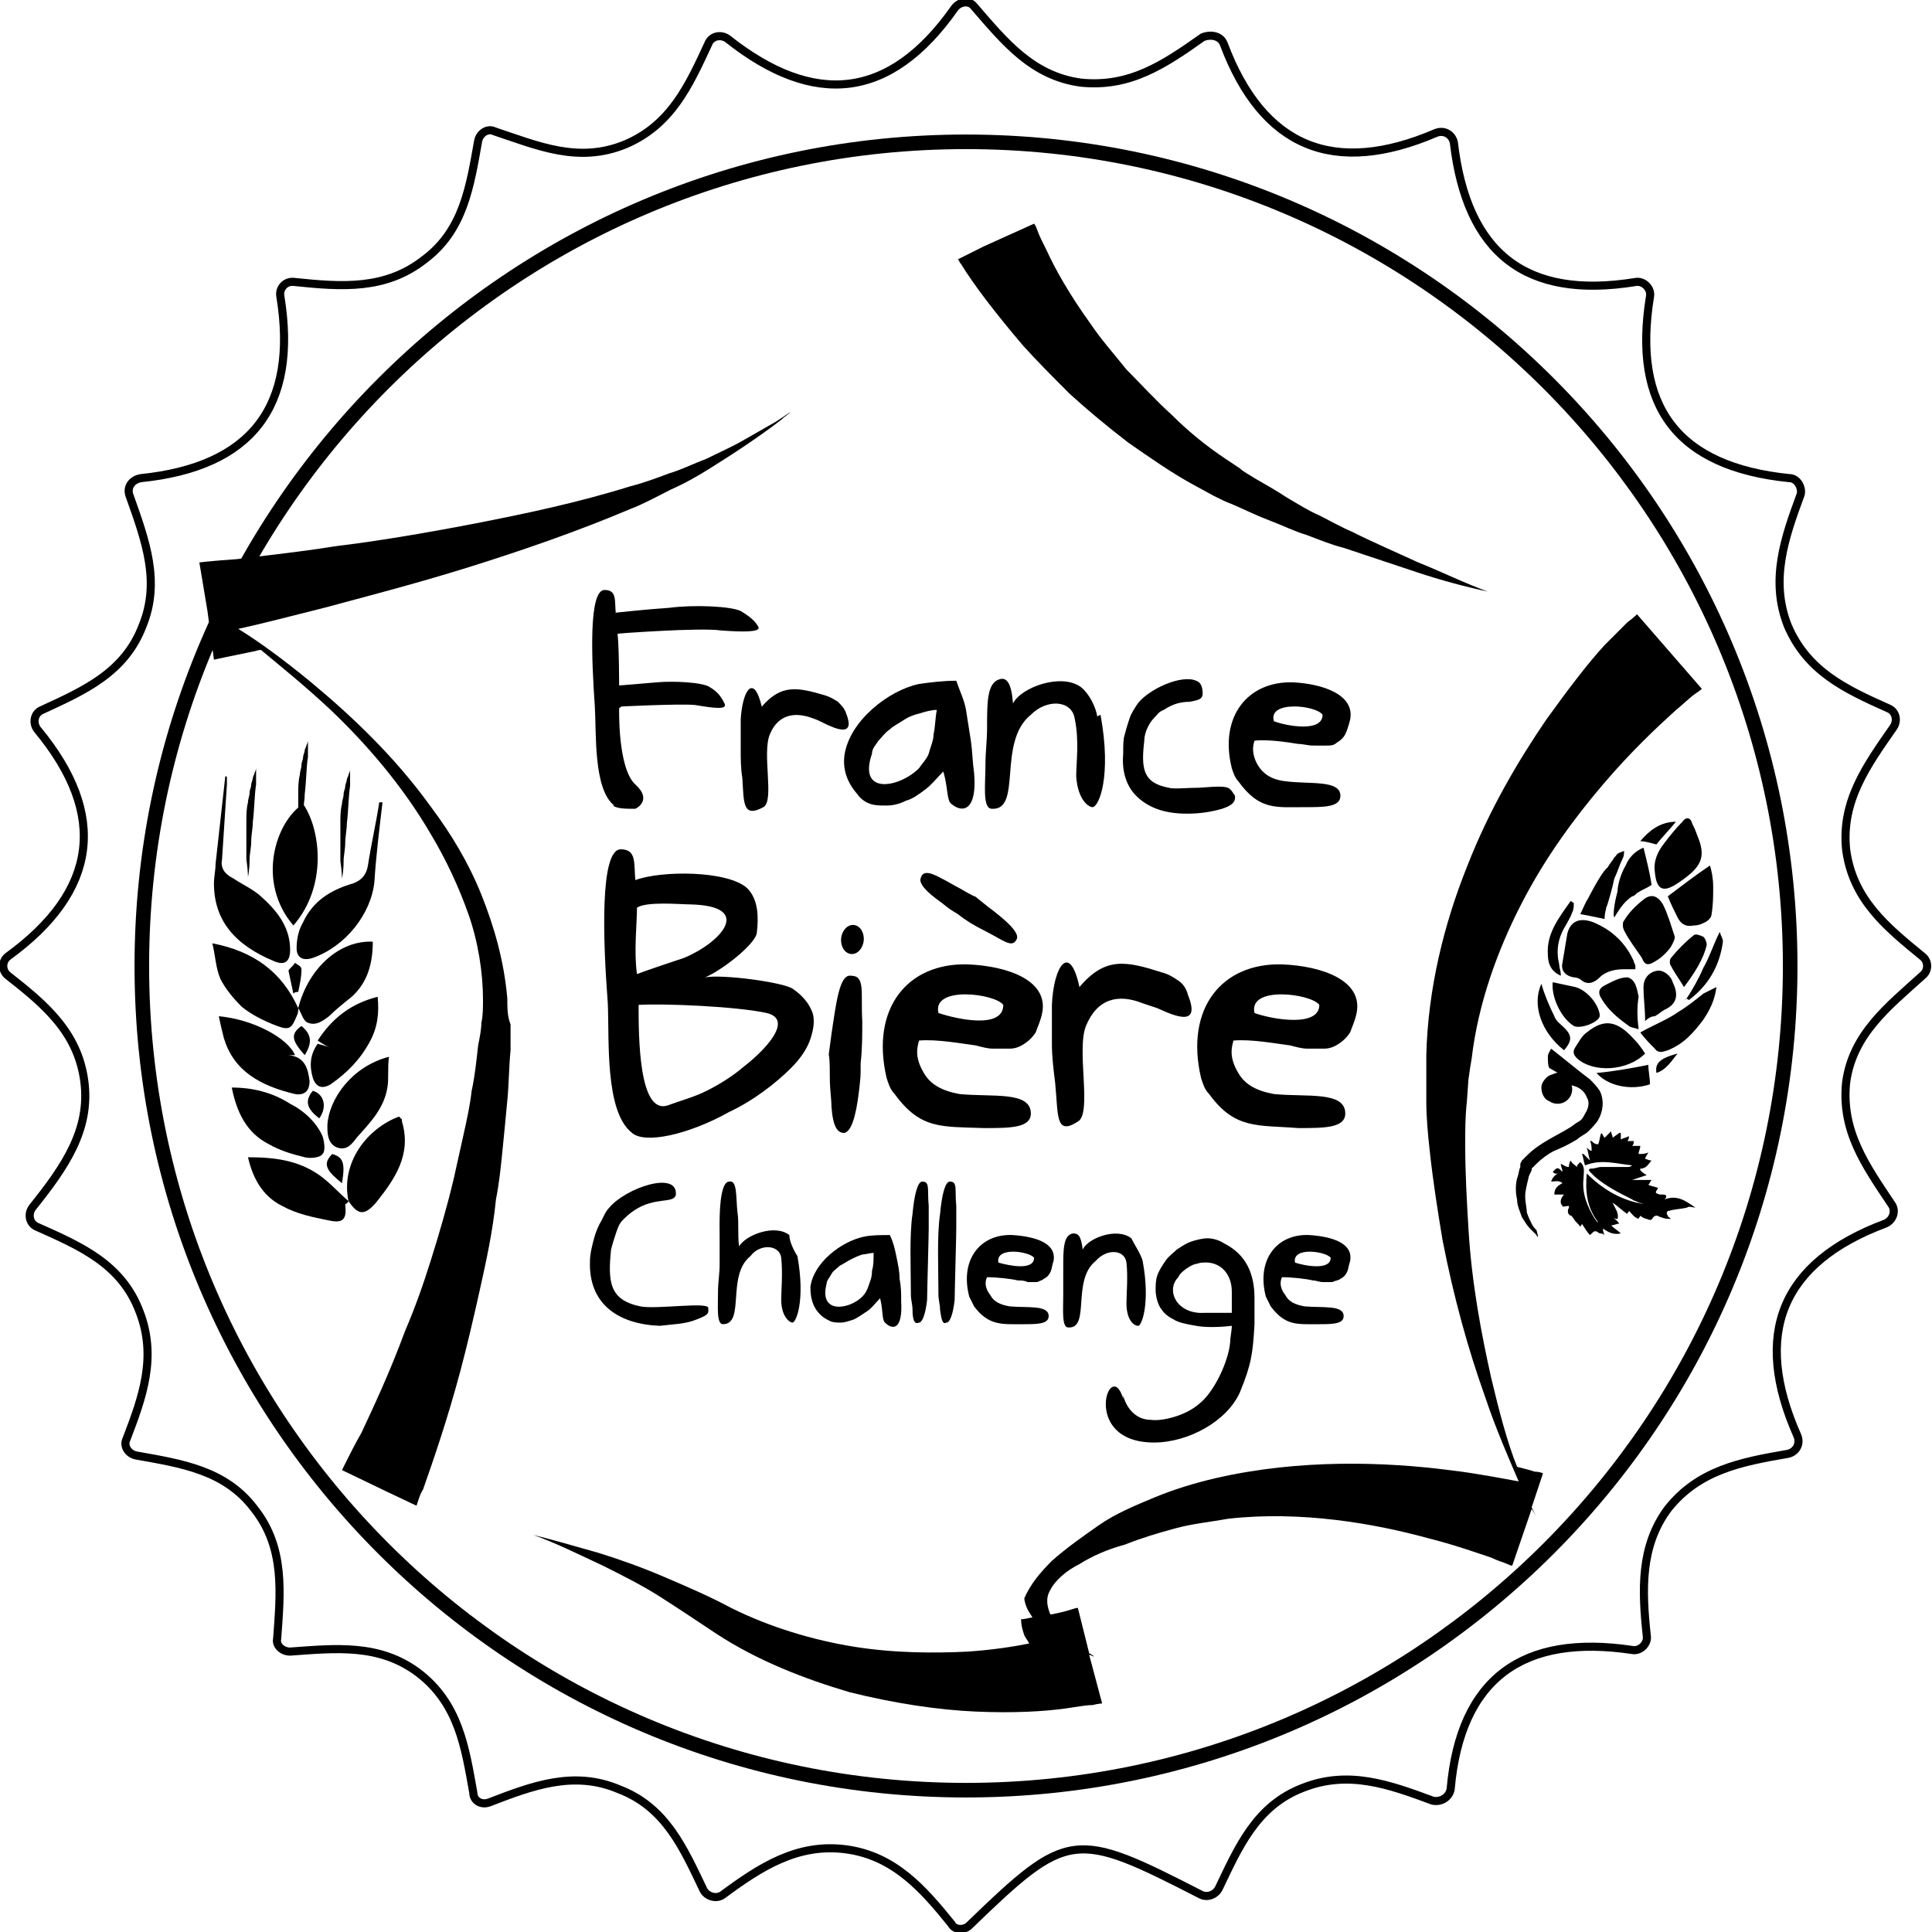 <svg xmlns="http://www.w3.org/2000/svg" viewBox="0 0 119.2 119.2">
  <path fill="none" stroke="#000" stroke-miterlimit="10" stroke-width=".5" d="M75.5 2.7c2.4 6.4 6.8 8.2 13.1 5.5.5-.2 1 .1 1.1.6.8 6.8 4.4 9.7 11.2 8.6.5-.1 1 .4.9.9-1.1 6.8 1.7 10.5 8.6 11.2.5 0 .8.6.7 1-1 2.7-1.9 5.3-.8 8.1 1.2 2.8 3.5 3.9 6.2 5.1.5.2.6.8.3 1.2-1.6 2.3-3.2 4.5-2.9 7.5.4 3.1 2.5 4.8 4.7 6.6.4.3.4.9 0 1.2-2.1 1.9-4.3 3.6-4.7 6.6-.3 3 1.2 5.1 2.8 7.5.3.4.1 1-.4 1.2-6.4 2.4-8.2 6.8-5.4 13.1.2.5-.1 1-.6 1.1-2.9.5-5.5 1-7.4 3.4-1.7 2.3-1.6 5-1.3 7.8.1.5-.4 1-.9.9-6.7-1-10.6 1.7-11.2 8.6-.1.5-.6.8-1.1.7-2.7-1-5.2-1.9-8-.8-2.9 1.1-4 3.7-5.2 6.2-.2.4-.7.6-1.1.4-7.8-4-8.2-4-14.3 1.9-.3.3-.9.3-1.1-.1-1.7-2.1-3.5-4.2-6.5-4.6-3-.4-5.3 1.1-7.6 2.8-.4.3-1 .1-1.2-.3-1.2-2.5-2.3-5.1-5.2-6.2-2.8-1.2-5.4-.2-8 .8-.5.2-1-.1-1-.6-.5-2.8-.9-5.5-3.4-7.4-2.4-1.8-5.1-1.5-7.9-1.3-.5 0-.9-.4-.8-.8.2-2.8.5-5.6-1.4-8-1.8-2.4-4.5-2.8-7.3-3.3-.5-.1-.8-.6-.6-1 1-2.6 1.9-5.1.8-7.9-1.1-2.9-3.6-4-6.3-5.2-.5-.2-.6-.8-.3-1.2 2-2.5 3.6-4.8 3.2-7.8-.4-3-2.4-4.7-4.7-6.5-.4-.3-.4-.9 0-1.2 5.5-4 6.2-8.7 1.8-14-.3-.4-.2-1 .3-1.2 2.6-1.2 5.1-2.3 6.2-5.2 1.1-2.7.2-5.2-.8-8-.2-.5.1-1 .7-1.1 6.8-.7 9.7-4.4 8.6-11.2-.1-.5.3-1 .9-.9 2.9.3 5.6.5 8-1.4 2.4-1.8 2.8-4.5 3.3-7.3.1-.5.6-.8 1-.6 2.7.9 5.2 2 8.1.8 2.8-1.2 3.9-3.6 5.1-6.2.2-.5.8-.6 1.2-.3 5.3 4.2 10 3.8 14-1.9.3-.4.9-.5 1.2-.1 1.9 2.2 3.6 4.3 6.6 4.7 3 .3 5.1-1.1 7.5-2.8.5-.2 1.1-.1 1.3.4z"/>
  <path d="M59.6 110.9c-28.3 0-51.3-23-51.3-51.3 0-28.3 23-51.3 51.3-51.3 28.3 0 51.3 23 51.3 51.3 0 28.3-23 51.3-51.3 51.3zm0-101.7C31.8 9.2 9.2 31.8 9.2 59.6S31.8 110 59.6 110c27.8 0 50.4-22.6 50.4-50.4S87.4 9.2 59.6 9.2z"/>
  <path d="M63.1 21.3c.9 1 1.9 2 2.9 3 1.1 1 2.3 2 3.6 3 1.3.9 2.7 1.9 4.2 2.7l1.1.6c.4.2.8.4 1.1.5.7.3 1.5.7 2.3 1 .8.3 1.6.7 2.3.9.8.3 1.5.6 2.3.8l4.5 1.5c1.5.5 3 .9 4.4 1.2-1.4-.5-2.8-1.2-4.3-1.8-1.3-.6-2.7-1.2-4.1-1.9-.7-.3-1.4-.7-2-1-.7-.3-1.3-.7-2-1.1-.6-.4-1.3-.8-2-1.2-.3-.2-.7-.4-.9-.6l-.9-.6c-1.2-.8-2.3-1.7-3.3-2.7-1-.9-1.9-1.9-2.8-2.8-.8-1-1.6-1.9-2.2-2.8-1.3-1.8-2.2-3.4-2.7-4.5-.3-.6-.5-1-.6-1.3-.1-.3-.2-.4-.2-.4l-3.1 1.4.1-.1-.1.1-1.6.8c.1.1.1.2.2.3.8 1.3 2.1 3 3.8 5zM101 37.9s-.2.2-.6.5l-.9.9-.3.3-.2.2c-1.1 1.2-2.3 2.8-3.6 4.6-1.7 2.5-3.5 5.5-4.9 9.1C89.1 57 88.1 61 88 65.1V68c0 .9.1 2 .2 2.9.2 1.9.5 3.8.8 5.6.7 3.6 1.6 6.8 2.6 9.6.7 2.1 1.5 3.9 2.1 5.3-1.1-.2-2.6-.5-4.3-.7-3.9-.5-9.2-.7-14.4.5-1.3.3-2.6.7-3.8 1.2-1.2.5-2.4 1-3.4 1.7s-2 1.4-2.9 2.2c-.7.7-1.3 1.4-1.7 2.3 0 .2.1.5.2.7.1.2.2.3.3.5-.2 0-.4.1-.7.1 0 .4.1.7.2 1 .1.2.2.3.3.5-1 .2-2.3.4-3.8.5-2 .1-4.5.1-7-.3s-5.2-1.2-7.6-2.4c-1.3-.7-2.7-1.3-4.1-1.9-1.4-.6-2.8-1.1-4.1-1.5-1.4-.4-2.8-.8-4-1.1 1.4.5 2.8 1.2 4.3 1.9 1.2.6 2.4 1.2 3.5 1.9s2.3 1.5 3.5 2.3c2.6 1.7 5.5 2.8 8.2 3.6 2.8.7 5.5 1.1 7.8 1.2 2.3.1 4.2 0 5.6-.2.7-.1 1.2-.2 1.6-.2.4-.1.6-.1.6-.1l-.8-3c.1 0 .2.1.3.1 0 0-.1-.1-.3-.2l-.7-2.8s-.1 0-.4.1c-.3.1-.7.2-1.2.3h-.1c-.2-.5-.3-1 0-1.5.3-.6 1-1.2 1.8-1.6.8-.5 1.7-.9 2.8-1.2 1-.4 2-.7 3.1-1 1.1-.3 2.2-.4 3.3-.6 4.5-.5 9 .3 12.3 1.2 1.6.4 3 .9 3.9 1.2.4.2.8.3 1 .4.2.1.3.1.3.1l1.2-3.5c.2.3.3.5.3.6 0-.1-.1-.3-.3-.7l.7-2.1s-.2-.1-.5-.1c-.3-.1-.7-.2-1.1-.3C93 89 92.5 87.1 92 85c-.6-2.7-1.2-5.8-1.4-9.2-.1-1.7-.2-3.4-.2-5.2 0-.9 0-1.7.1-2.6l.1-1.4.1-.7.1-.6c.4-3.4 1.6-6.7 3.1-9.6 1.5-2.9 3.3-5.3 5-7.3 1.7-2 3.3-3.5 4.4-4.5.6-.5 1-.9 1.3-1.1.3-.2.4-.3.4-.3l-4-4.6zM31.3 61.6c-.2-2.3-.8-4.4-1.6-6.4s-1.9-3.8-3.1-5.4c-2.3-3.2-5-5.7-7.4-7.7-1.7-1.4-3.2-2.5-4.5-3.3 1.4-.3 3.3-.8 5.3-1.3 2.6-.7 5.7-1.5 8.9-2.5s6.7-2.2 10-3.6c.8-.3 1.7-.8 2.5-1.2.9-.4 1.6-.8 2.4-1.3 1.6-1 3.1-2 4.4-3 .2-.2.4-.3.6-.5l-.9.6-2.1 1.2c-.7.4-1.4.7-2.2 1.1-.8.3-1.6.7-2.3.9-.8.3-1.6.6-2.4.8-3.2 1-6.5 1.7-9.6 2.3-3.1.6-6.1 1.1-8.6 1.4-2.5.4-4.6.6-6.1.8-1.5.1-2.3.2-2.3.2l.5 3 .4 3s.9-.2 2.4-.5c.1 0 .3-.1.5-.1 1.2 1 2.7 2.2 4.3 3.7 2.1 2 4.4 4.6 6.2 7.7.9 1.5 1.7 3.2 2.3 4.9.6 1.7.9 3.6.9 5.3 0 .4 0 1-.1 1.4 0 .4-.1.9-.2 1.4-.1.9-.2 1.9-.4 2.8-.1.9-.3 1.8-.5 2.7l-.6 2.7c-.4 1.7-.9 3.4-1.4 5-.5 1.6-1 3-1.6 4.4-1 2.7-2 4.8-2.7 6.3-.4.7-.7 1.3-.9 1.7l-.3.6 2.7 1.3 1.9.9c.1-.3.2-.7.4-1 .6-1.7 1.5-4.3 2.3-7.3.4-1.5.8-3.2 1.2-5 .4-1.8.8-3.6 1-5.6.2-1 .3-2 .4-3 .1-1 .2-2 .3-3.1.1-1 .1-2.1.2-3.1v-1.6c-.2-.5-.2-1-.2-1.6z"/>
  <path d="M13.9 47.9l-.6 5.4c0 .4-.1.8-.1 1.2 0 2.3 1.3 3.8 3.7 4.8.7.3 1 0 1-.7 0-1.3-.7-2.3-1.7-3.2-.5-.5-1.2-.8-1.8-1.2-.6-.3-.8-.7-.7-1.2.1-1.5.2-3.1.3-4.6V48c0-.1 0-.1-.1-.1zM23.4 49.5c-.2 1.3-.5 2.6-.7 3.9-.1.6-.4.9-.9 1.1-1.4.4-2.5 1.1-3.1 2.4-.3.5-.4 1.1-.4 1.6 0 .6.4.8 1 .6 2-.7 3.6-2.7 3.8-4.7.1-1.6.3-3.2.5-4.9h-.2zM21.5 74.1c-.6-.5-1.1-1.1-1.8-1.6-1.3-.9-2.7-1.1-4.4-1.1.3 1.3.9 2.4 2.1 3 .9.5 1.9.7 2.9.9.9.2 1.1-.1 1-1 .2-.1.2-.2.2-.2zM14.3 67.1c.3 1.5.9 2.8 2.3 3.5.7.4 1.4.6 2.2.8.4.1 1 0 1.1-.2.2-.2.1-.8 0-1.1-.4-.9-1.2-1.6-2-2-1.1-.7-2.3-1-3.6-1zM13.5 62.7c.1.5.2.9.3 1.3.6 2.1 2.3 3 4.4 3.5.6.1.9-.2.9-.8-.1-.8-.3-1.5-1.3-1.6h.4c-.4-1-2.5-2.2-4.7-2.4zM18.4 62.2c-1-2.2-2.7-3.5-5.3-4 .2.8.2 1.5.5 2.2.3.6.8 1.2 1.3 1.7.6.5 1.4.9 2.2 1.2.8.3.9.1 1.2-.6.1-.2.1-.3.1-.5z"/>
  <path d="M18.1 57.1c2.1-2.4 1.7-5.9.6-7.5-1.7 1.1-2.9 4.8-.6 7.5zM21.5 74.1c.6.9 1 .9 1.7.1 1.2-1.5 2.2-3 1.6-5 0-.1 0-.2-.1-.2 0 0 0-.1-.1-.1-1.9.7-3.6 2.8-3.1 5.2zM24 65.2c-2.3.6-3.7 2.6-3.8 4.2v.2c0 .5.1 1 .6 1.2.6.2.9-.2 1.2-.6.8-.9 1.7-1.8 1.9-3.1.1-.5 0-1.2.1-1.9zM18.4 62.2c.2.3.3.8.6.9.5.2.9-.1 1.3-.4.4-.4.9-.8 1.4-1.2 1-.9 1.3-2.1 1.3-3.4-2.1-.1-4 1.7-4.6 4.1zM20.6 64.7c-.3-.1-.6-.2-1-.3-.5.7-.5 1.4-.3 2.1.2.6.6.7 1.1.4 1-.7 1.8-1.5 2.4-2.6.5-.9.6-1.8.5-2.8-1.6.4-2.8 1.3-3.7 2.7.3.2.6.4 1 .5zM19.3 67.3c-.5.6-.4 1.1.4 1.7.5-.7.3-1.5-.4-1.7zM18.8 65.1c.5-.8.4-1.3-.2-1.8-.7.5-.6.9.2 1.8zM21.1 73c.2-1.2.1-1.6-.6-1.8-.6.6-.4 1 .6 1.8zM18.4 61.2c.1-.5.2-.9.2-1.4 0-.2-.3-.3-.4-.4-.1.2-.4.4-.4.5.1.5.2.9.3 1.4.1-.1.2-.1.3-.1zM15.3 54.1s.1-.4.1-1.1c0-.3.1-.7.1-1.1 0-.4.1-.8.1-1.2.1-.8.1-1.7.2-2.3V48v-.3-.3s0 .1-.1.3c0 .1-.1.2-.1.3 0 .1-.1.3-.1.4 0 .2-.1.3-.1.5s-.1.4-.1.6c-.1.4-.1.8-.1 1.2V53c.1.7.1 1.1.1 1.1zM21.1 54.2s.1-.4.1-1.1c0-.3.1-.7.1-1.1 0-.4.1-.8.1-1.2.1-.8.1-1.7.2-2.3v-.4-.3-.3s0 .1-.1.3c0 .1-.1.2-.1.3 0 .1-.1.3-.1.4 0 .2-.1.3-.1.5s-.1.4-.1.6c-.1.4-.1.8-.1 1.2v2.3c.1.7.1 1.1.1 1.1z"/>
  <path d="M18.5 52.4s.1-.4.1-1.1c0-.3.1-.7.1-1.1 0-.4.1-.8.1-1.2.1-.8.1-1.7.2-2.3v-.4-.3-.3s0 .1-.1.3c0 .1-.1.2-.1.3 0 .1-.1.3-.1.4 0 .2-.1.3-.1.5s-.1.4-.1.6c-.1.4-.1.8-.1 1.2v2.3c0 .7.1 1.1.1 1.1z"/>
  <g>
    <path d="M95.8 72.3c.3-.3.3-.3.6 0 0-.2-.1-.3-.1-.5.2.1.3.2.5.2 0-.1 0-.2.1-.4.1.2.3.3.4.4 0-.1 0-.1.1-.2l.1-.1.1.1c.2.3.1.6.1.9-.1.9.2 1.7.7 2.5.1.1.1.2.2.2-.7-.9-.8-1.9-.7-3 1 1 2.2 1.7 3.6 1.9-.1 0-.3-.1-.4-.1-.1-.1-.3-.1-.4-.2-.8-.4-1.6-.8-2.3-1.4l-.3-.3c-.1-.1-.1-.2.1-.2s.4-.1.6-.1h1.6c.1 0 .2 0 .3-.1-1-.1-1.9-.4-2.9 0-.1-.2-.1-.5-.2-.7h.1l.4.4c-.1-.3-.1-.5-.2-.8.1.1.2.2.3.2 0-.2 0-.4-.1-.6h.1c.1.1.2.2.4.2.1-.2.1-.5.2-.7.1.1.1.2.2.3l.4-.4c0 .1.1.3.1.4.1-.1.3-.2.4-.3h.1v.4c.2-.1.3-.1.5-.2 0 .1 0 .2-.1.3h.4c0 .1 0 .2-.1.3h.5c0 .2-.1.3-.1.5.2 0 .4 0 .6-.1-.1.2-.2.3-.2.4.1 0 .2.1.4.1-.2.2-.3.5-.7.5v.1c.1.1.2.2.4.3l-.9.3h1.2c-.1.1-.1.2-.2.3.2.1.4.1.6.2-.2.3-.2.3.1.4h.2c.2 0 .3.1.1.3.8-.3 1.3.1 1.9.5-.2 0-.4-.1-.5 0-.4.1-.8.1-1.1.2-.2 0-.2.2-.1.3 0 .1.1.1.2.2-.2 0-.4 0-.6-.1-.1 0-.2-.1-.3-.1-.1 0-.2.1-.2.1-.1.2-.2.2-.4.1-.1 0-.3-.1-.4-.2 0 .1-.1.1-.1.2-.3-.1-.4-.3-.6-.5 0 .1-.1.1-.1.2-.3-.2-.6-.5-.9-.7.1.3.4.6.3 1-.1 0-.2 0-.3-.1.1.1.3.2.4.4-.2 0-.3.1-.5.1.2.2.4.3.6.5-.5.1-.8-.1-1.1-.3 0 .1 0 .2.1.4-.1-.1-.2-.1-.3-.1-.3-.2-.3-.2-.6.1-.2-.2-.3-.4-.5-.7 0 .1-.1.1-.1.2-.1-.2-.3-.3-.4-.5-.1-.1-.1-.2-.2-.2-.2-.1-.2-.3-.1-.5v-.1c-.2 0-.4.1-.4 0-.2-.2-.1-.5.1-.7h-.6c0-.3.1-.5.5-.7-.2-.2-.5-.1-.7-.1.1-.3.3-.5.7-.6-.4.2-.5.1-.6 0z"/>
    <path fill-rule="evenodd" d="M96.1 66.3c.5 0 .9.4.9.9s-.4.9-.9.9-.9-.4-.9-.9.4-.9.9-.9z" clip-rule="evenodd"/>
    <path d="M94.9 76.3s-.1 0-.1-.1l-.4-.4c-.2-.2-.3-.4-.5-.7-.1-.3-.3-.7-.3-1.1-.1-.4-.1-.9 0-1.3.1-.2.1-.5.2-.7v-.1-.1l.1-.2.3-.3c.8-.8 1.8-1.2 2.6-1.7.2-.1.4-.3.6-.4.2-.1.3-.3.4-.5.2-.3.3-.7.1-1-.1-.3-.4-.6-.8-.7-.3-.1-.8-.2-1.1-.2-.3 0-.6.2-.6.4-.1.2 0 .5.2.6.1.1.3.1.4.1.1-.1.2-.1.2-.1s-.1 0-.1.1c-.1.1-.3.1-.6 0-.2-.1-.4-.4-.4-.8 0-.2.1-.4.3-.6.2-.2.4-.2.6-.3.5-.1.9-.1 1.4.1.2.1.5.2.7.3.2.2.4.4.6.7.3.6.2 1.3-.1 1.8-.1.2-.4.5-.6.7-.2.2-.5.3-.7.5-.5.3-.9.5-1.4.7-.4.2-.8.5-1.1.8l-.2.2-.1.1v.1c-.1.2-.2.4-.2.5-.1.4-.2.8-.2 1.1 0 .4.1.7.1 1 .1.3.2.5.3.7.1.2.2.3.3.4l.1.4zM100.9 59.8h-.7c-.5 0-1.1.1-1.5.5-.3.3-.7.5-1.1.2-.1-.1-.3-.2-.5-.2-.6-.1-.8-.5-.7-.9l.3-1.8c.2-.8.8-1 1.6-.7 1.2.5 2 1.3 2.5 2.4 0 .1.1.2.1.3v.2zM101.3 59.1c-.4-.6-.8-1.1-1.1-1.7-.1-.2-.1-.5 0-.6.3-.5.7-.9 1.2-1.3s.9-.2 1.2.3c.3.6.5 1.3.7 1.9.1.2-.1.5-.2.7-.2.3-.5.6-.8.8-.6.4-.8.4-1-.1zM101.5 65c-1.1 1.1-3.2 1.2-4.2.3-.2-.2-.3-.4-.1-.7.2-.3.4-.7.7-.9 1.1-.9 1.9-.7 2.9.4.3.3.5.6.7.9zM103.5 54.5c-.9.6-1.3.4-1.4-.7-.1-.7.2-1.3.6-1.8.3-.4.7-.9 1.1-1.3.2-.3.5-.3.6.1.1.2.2.4.3.7.6 1.4.3 2-1.2 3zM101.2 63.7c.9-.5 1.7-.8 2.4-1.3.5-.3 1-.7 1.5-1.1l.8-.4c-.1.8-.4 1.4-.8 2-.6.8-1.2 1.5-2.2 1.9-.3.1-.6.2-.8-.1-.3-.3-.6-.6-.9-1zM102.9 55.3c.8-.6 1.7-1.3 2.6-1.9.1.3.2.8.2 1.3 0 .6 0 1.1-.1 1.7 0 .2-.2.4-.4.5-.2.1-.4.2-.7.2-.5.1-.8-.1-1-.5-.2-.4-.4-.8-.6-1.3zM101.1 63.5c-.3-.1-.5-.1-.6-.2-.7-.5-1.3-1-1.7-1.7-.2-.3-.2-.6.2-.8.4-.2.9-.5 1.4-.5.5.1.6.7.7 1.2-.1.6-.1 1.2 0 2zM95.8 60.6c.5.1.9.2 1.4.3.7.2 1.4 1 1.5 1.7v.1c-.1.4-1.2.8-1.6.6-.8-.5-1.4-1.8-1.3-2.7zM101.5 63c0-.8-.1-1.4-.1-2.1 0-.5.3-.9.8-1 .4-.1.9.3 1 .7.3.6.4 1.3-.5 1.7-.2.1-.4.3-.6.4-.2 0-.4.1-.6.3zM103.9 60.9c-.3-.5-.6-.9-.8-1.3-.1-.1-.1-.4 0-.5.4-.5.9-1 1.4-1.4.1-.1.4 0 .6.1.1.1.2.3.2.5-.2.9-.8 1.8-1.4 2.6z"/>
    <path d="M101.7 65.7c0 .4.1.8.1 1.2-1.2.4-2.6.1-3.3-.7 1.1-.1 2.2-.3 3.2-.5zM96.5 64.8c-1.4-1.1-2-2.8-1.4-4.1.2.7.5 1.4.8 2 .1.3.4.5.6.7.5.5.5.8 0 1.4zM97.1 55.7c0 .2 0 .4-.1.6-.1.3-.3.6-.4.8-.5.8-.6 1.6-.4 2.4 0 .2.1.4.1.7-.7-.3-.8-.9-.8-1.3-.1-1.3.7-2.3 1.4-3.3.1 0 .1.1.2.1zM98.1 66.6c-.3.1-.6.2-.8.1-.6-.2-1.2-.5-1.7-.8-.1-.1-.1-.5-.1-.7 0-.2.1-.3.2-.5.9.7 1.6 1.3 2.4 1.9zM104 61.7c.4-.6.8-1.3 1.1-2 .4-.7.6-1.4 1-2.2.1.3.2.4.2.6-.2 1.5-.9 2.7-2.1 3.6-.1-.1-.2-.1-.2 0zM101.2 51.9c.5-.6 1.2-1.2 2.2-1.2-.4.5-.9 1-1.2 1.4-.4-.1-.7-.2-1-.2zM103.5 65c-.4.5-.7 1-1.3 1.2-.1-.6.2-.9 1.3-1.2zM101 55.1c.1 0 .1 0 0 0 .3-.2.6-.3.9-.5-.1-.7-.3-1.5-.5-2.3-.5.2-.9.6-1.1 1.1-.3.5-.5 1.2-.5 1.6-.2.7-.3 1.5-.2 1.6.2-.3.5-.9 1.1-1.3.1 0 .2-.1.3-.2zM99.1 56c.1-.2.4-1.3.5-1.8.2-.4.3-.8.5-1.2.1-.2.1-.3.1-.5-.2.1-.4.1-.5.3l-.1.1c-.1.2-.3.4-.4.6l-.1.1c-.4.4-1.1 1.8-1.1 1.8-.2.3-.3.6-.5 1 .6.1 1 .2 1.5.3 0-.4.1-.6.1-.7z"/>
  </g>
  <g>
    <path d="M36.4 77.8c0-.4.1-.8.2-1.2.1-.4.2-.7.4-1.1.2-.3.3-.7.6-1 1-1.2 4.2-2.3 4.1-.8-.1.6-1.3.1-2.6 1-.3.2-.5.4-.7.6-.2.2-.3.5-.4.8-.1.3-.2.6-.3 1-.2 2-.1 3.1 1.8 3.5 1 .2 4.2-.3 4.2.1 0 .3.1.4-.7.7-.7.3-1.5.3-2.3.4-2.5-.1-4.4-1.3-4.3-4zM49.2 77.5c.5 2.8-.1 4.1-.3 4.1-.2 0-.7-.4-.7-1.4 0-.6.1-1.6 0-2.6-.1-.8-1.3-.9-1.9-.1-1.5 1.2-.3 4.2-1.7 4.2-.4 0-.3-1.1-.3-2 0-.6.1-1.1.1-1.7v-1.7c0-.6-.1-3.4.6-3.4.5-.1.4 1 .5 1.9.1.6 0 1.4.1 2.1.4-.7 2.2-1.4 3.1-.7 0 .4.3 1 .5 1.3zM54.3 80.1c-.3.3-.5.6-.8.8-.3.2-.6.4-.8.5-.3.1-.6.2-.8.2-.3 0-.5 0-.7-.1-.2-.1-.4-.2-.6-.4-.5-.5-.6-1.1-.6-1.7.2-1.5 1.9-2.8 3.3-3.1.5-.1 1-.1 1.6-.1.2.4.3.8.4 1.3.1.5.2.9.2 1.4.1.5.1.9.1 1.4.1 1.7-.5 1.8-1 1.3-.2-.2-.1-.7-.3-1.5zm-1.1-.1c.2-.2.3-.4.4-.7.1-.3.2-.5.2-.9.1-.3.1-.7.1-1.1-.2 0-.5.1-.7.1-.3.1-.5.2-.7.3-.2.1-.5.3-.7.4-.2.2-.4.3-.5.5-.1.2-.3.4-.3.6-.5 1.9 1.4 1.6 2.2.8M56.3 80.8c0-.3-.1-.6-.1-.9 0-1.5-.1-3.7.1-5 .1-1.1.3-2 .6-2 .5 0 .3.5.4 1.5v1.4c0 .5-.1 3.9-.1 4.4-.1.9-.3 1.4-.5 1.4-.2.1-.4 0-.4-.8zM58 80.8c0-.3-.1-.6-.1-.9 0-1.5-.1-3.7.1-5 .1-1.1.3-2 .6-2 .5 0 .3.5.4 1.5v1.4c0 .5-.1 3.9-.1 4.4-.1.9-.3 1.4-.5 1.4-.2.1-.3 0-.4-.8zM60.1 80.6l-.3-.6c-.6-2.3.7-3.9 2.7-3.8 1.4.1 2.7.5 2.5 1.6-.1.3-.1.5-.2.7-.1.2-.2.3-.4.4-.1.1-.2.1-.4.2h-.6c-.2-.1-.4-.1-.6-.1-.4-.1-1.3-.2-1.9-.2-.1.2-.2.6.2 1.1.2.4.6.6 1.2.7 1.1.1 2.4-.1 2.4.6 0 .5-.7.5-1.6.5-1.3 0-2.1.1-3-1.1zm3.7-3c-.3-.4-2.4-.7-2.2.3.7.2 2.2.5 2.2-.3M70.5 77.8c.5 2.7-.1 4.1-.3 4-.2 0-.7-.3-.7-1.4 0-.6.1-1.6 0-2.5-.1-.8-1.2-.9-1.9-.1-1.5 1.2-.3 4.2-1.7 4.1-.4 0-.3-1.1-.3-2v-1.7c0-1.1 0-2 .6-2.1.3 0 .5.1.6 1 .3-.7 2.1-1.4 3-.7.2.4.6 1 .7 1.4z"/>
    <path d="M69.3 86.1c.2.8.8 1.5 1.7 1.5.6.1 2.1-.2 3-1 .9-.7 1.8-2.6 1.9-3.8 0-.3.1-.7.1-1-.8.1-1.7.1-2.2 0-.6-.1-1.1-.2-1.4-.4-.4-.2-.6-.4-.8-.7-.2-.3-.3-.8-.3-1.1 0-.3 0-.6.1-.9.1-.3.3-.6.5-.9.2-.3.5-.5.7-.7.3-.2.6-.4.9-.5.3-.1.7-.2 1-.2.3 0 .7.1 1 .3 1.4.7 1.9 1.9 1.9 3.4v1.6c-.1 1.8-.2 2.5-.9 4.2-.8 1.8-3.2 3.1-5.3 3.1-4.6 0-2.7-5.4-1.9-2.7v-.2zm5-5.1H76v-1.3c0-1.1-.7-1.9-1.8-1.8-.2 0-.4.1-.5.1-.3.1-.9.5-1 .8-.8.8-.1 2.3 1.6 2.2M78.4 80.6l-.3-.6c-.6-2.3.7-3.9 2.7-3.8 1.4.1 2.7.5 2.5 1.6-.1.3-.1.5-.2.7-.1.2-.2.3-.4.4-.1.1-.3.1-.5.2h-.6c-.2 0-.4-.1-.6-.1-.4-.1-1.3-.2-1.9-.2-.1.2-.2.6.2 1.1.2.4.6.6 1.2.7 1.1.1 2.4-.1 2.4.6 0 .5-.7.5-1.6.5-1.3 0-2 .1-2.9-1.1zm3.7-3c-.3-.4-2.4-.7-2.2.3.6.2 2.2.5 2.2-.3"/>
  </g>
  <g>
    <path d="M76.4 48.2c-.2-.2-.3-.5-.4-.8-.8-3.2 1-5.4 3.8-5.3 1.9.1 3.8.8 3.5 2.3-.1.4-.2.7-.3.9-.1.2-.3.4-.5.5-.2.2-.4.2-.7.2H81c-.3 0-.6-.1-.9-.1-.6-.1-1.9-.3-2.7-.2-.1.3-.2.8.2 1.5.3.5.8.9 1.7 1 1.5.2 3.4-.1 3.4.9 0 .7-1 .7-2.2.7-1.8 0-2.8.2-4.1-1.6zm5.2-4.1c-.4-.6-3.4-.9-3 .4.8.3 3 .7 3-.4M45.8 48c-.1-.6-.1-1.2-.1-1.8v-1.8c.1-1.8.8-2.9 1.3-.8 1.2-1.4 2.2-1.2 3.9-.7.3.1.5.2.8.4.2.2.4.4.5.7.6 1.5-.6 1-1.4.6-.2-.1-.4-.2-.7-.3-1.1-.4-2.1-.2-2.6 1s.3 4.1-.4 4.5c-1.3.7-1.2-.3-1.3-1.8zM75.9 48.7c-.2-.2-.6-.2-1.9-.1-.7 0-1.6.1-1.9 0-1.6-.3-1.7-1.2-1.5-2.9 0-.3.1-.6.2-.8.1-.2.2-.4.4-.6.2-.2.3-.4.6-.5.6-.4 1.1-.5 1.6-.5.4-.1.8-.1.8-.5s-.1-.7-.4-.8c-.9-.4-2.9.5-3.6 1.4-.2.3-.4.6-.5.9-.1.3-.2.6-.3 1-.1.3-.1.6-.1 1.1v.1c-.1 1.1.2 2 .8 2.6.7.7 1.7 1.1 3.1 1.1h.1c.7 0 1.4-.1 2.1-.3.6-.2.8-.4.8-.7v-.1c-.2-.3-.2-.3-.3-.4zM58.2 47.6c-.4.4-.7.8-1.1 1.1-.4.3-.8.6-1.2.7-.4.2-.8.3-1.2.3-.4 0-.7 0-1-.1-.3-.1-.6-.3-.8-.6-.7-.8-.9-1.6-.8-2.4.3-2.1 2.7-4 4.6-4.4.7-.1 1.5-.2 2.3-.2.2.6.5 1.2.6 1.8.1.6.2 1.3.3 1.9.1.7.1 1.3.2 2 .2 2.3-.7 2.5-1.4 1.9-.3-.2-.2-1-.5-2zm-1.5-.2c.2-.3.5-.6.6-.9.1-.4.3-.8.3-1.2.1-.4.1-1 .2-1.5-.3 0-.7.1-1 .2-.4.1-.7.2-1 .4-.3.2-.7.4-.9.6-.3.2-.5.5-.7.7-.2.3-.4.5-.4.8-.9 2.6 1.7 2.1 2.9.9M67.9 44.1c.7 3.8-.1 5.7-.5 5.7-.2 0-.9-.4-1-1.9 0-.9.2-2.2-.1-3.6-.2-1.1-1.7-1.2-2.7-.2-2.1 1.7-.5 5.9-2.4 5.8-.6 0-.4-1.5-.4-2.7 0-.8.1-1.5.1-2.3 0-1.6 0-2.8.8-3 .4-.1.7.2.8 1.5.5-1 3-1.9 4.2-1 .5.4.9 1.2 1 1.8l.2-.1zM38.2 43.7l.5-.4-.2-.8h-.3s0-2.7-.1-3.4h.1v-1.2H38c-.1-.8.1-1.5-.7-1.5-1 0-.8 4.3-.6 7.2.1 1.6-.1 5.1 1.2 6.1h-.1c.3.2.8.2 1.4.2 0 0 1.1-.5 0-1.5s-1-4.7-1-4.7z"/>
    <path d="M46.8 38.7c-.2-.4-.6-.7-1.1-1-.6-.3-2.9-.4-4.4-.2-1.5.1-3.3.3-3.3.3v1.3s5.2-.4 6.5-.2c1.4.1 2.4.1 2.3-.2zM44.7 43.4c-.2-.4-.4-.7-.9-1-.4-.3-2.2-.4-3.3-.3s-2.4.2-2.4.2v1.3s3.9-.2 4.8-.1c1.2.2 2 .3 1.8-.1z"/>
  </g>
  <g>
    <path d="M39 69.9c-1.7-1.3-1.4-5.8-1.5-8-.3-3.9-.5-9.5.8-9.5 1 0 .8.9.9 1.9 1.6-.6 5.7-.6 6.9.5.7.7.7 1.8.6 2.7 0 .7-2.2 2.4-3.2 2.8 1.1-.2 4.8.3 5.4.7.6.4 1 .9 1.2 1.4.2.5.1 1.1-.1 1.7-.2.6-.6 1.2-1.2 1.8-.9.9-2.3 2-3.8 2.7-2.5 1.4-5.2 2-6 1.3zm.3-9.8c.5-.2 2.3-.8 2.9-1 2.2-.9 4.4-3.2.4-3.3-.6 0-2.7-.2-3.3.2 0 1-.2 2.7 0 4.1m1.9 8.1c.8-.3 1.6-.5 2.4-.9.8-.4 1.6-.9 2.3-1.5 1.3-1 3.1-2.9 1.4-3.3-1.8-.4-6.3-.6-7.9-.5 0 1.9 0 6.8 1.8 6.2M65.1 66.8c-.1-.8-.2-1.6-.2-2.4V62c.1-2.4 1.1-3.9 1.7-1.1 1.6-1.9 2.9-1.6 5.1-.9.4.1.7.3 1 .5.3.2.5.5.6.9.8 2-.8 1.3-1.9.8l-.9-.3c-1.5-.6-2.8-.3-3.5 1.4-.6 1.5.4 5.4-.5 5.9-1.4.9-1.2-.4-1.4-2.4zM55.2 67.5c-.3-.3-.4-.7-.5-1-1-4.3 1.3-7.1 5-7 2.5.1 5 1 4.6 3-.1.5-.3.9-.4 1.2-.2.3-.4.5-.7.7-.3.2-.6.3-.9.3h-1c-.4 0-.7-.1-1.1-.2-.8-.1-2.4-.4-3.5-.3-.1.4-.3 1 .3 2 .4.7 1.1 1.1 2.2 1.3 2 .2 4.4-.2 4.4 1.2 0 .9-1.3.9-2.9.9-2.6-.1-3.9.1-5.5-2.1zm6.7-5.5c-.5-.7-4.4-1.2-4 .5 1.2.4 4 1 4-.5M74.6 67.5c-.3-.3-.4-.7-.5-1-1-4.3 1.3-7.1 5-7 2.5.1 5 1 4.6 3-.1.5-.3.9-.4 1.2-.2.3-.4.5-.7.7-.3.2-.6.3-.9.3h-1c-.4 0-.7-.1-1.1-.2-.8-.1-2.4-.4-3.5-.3-.1.4-.3 1 .3 2 .4.7 1.1 1.1 2.2 1.3 2 .2 4.4-.2 4.4 1.2 0 .9-1.3.9-2.9.9-2.5-.2-3.9.1-5.5-2.1zm6.8-5.5c-.5-.7-4.4-1.2-4 .5 1.1.4 4 .9 4-.5M51.3 68.3c0-.5-.1-1.1-.1-1.7 0-2.7-.2-.4.1-2.8.3-2 .5-3.7 1.2-3.6.9 0 .6 1 .7 2.8 0 .9 0 1.7-.1 2.6 0 .9 0 .8-.1 1.7-.2 1.7-.5 2.5-.9 2.6-.4 0-.7-.3-.8-1.6z"/>
    <ellipse cx="52.6" cy="57.9" rx=".9" ry=".7" transform="matrix(.097 -.995 .995 .097 -10.12 104.685)"/>
    <path d="M58.1 54.2c.4.2.7.4 1.1.6 1.7 1 .3 0 1.7 1.1 1.2.9 2.1 1.7 1.8 2.1-.3.5-.8 0-2-.6-.6-.3-1.1-.6-1.6-1-.5-.3-.5-.3-1-.7-1-.7-1.4-1.2-1.3-1.5.1-.4.4-.5 1.3 0z"/>
  </g>
</svg>